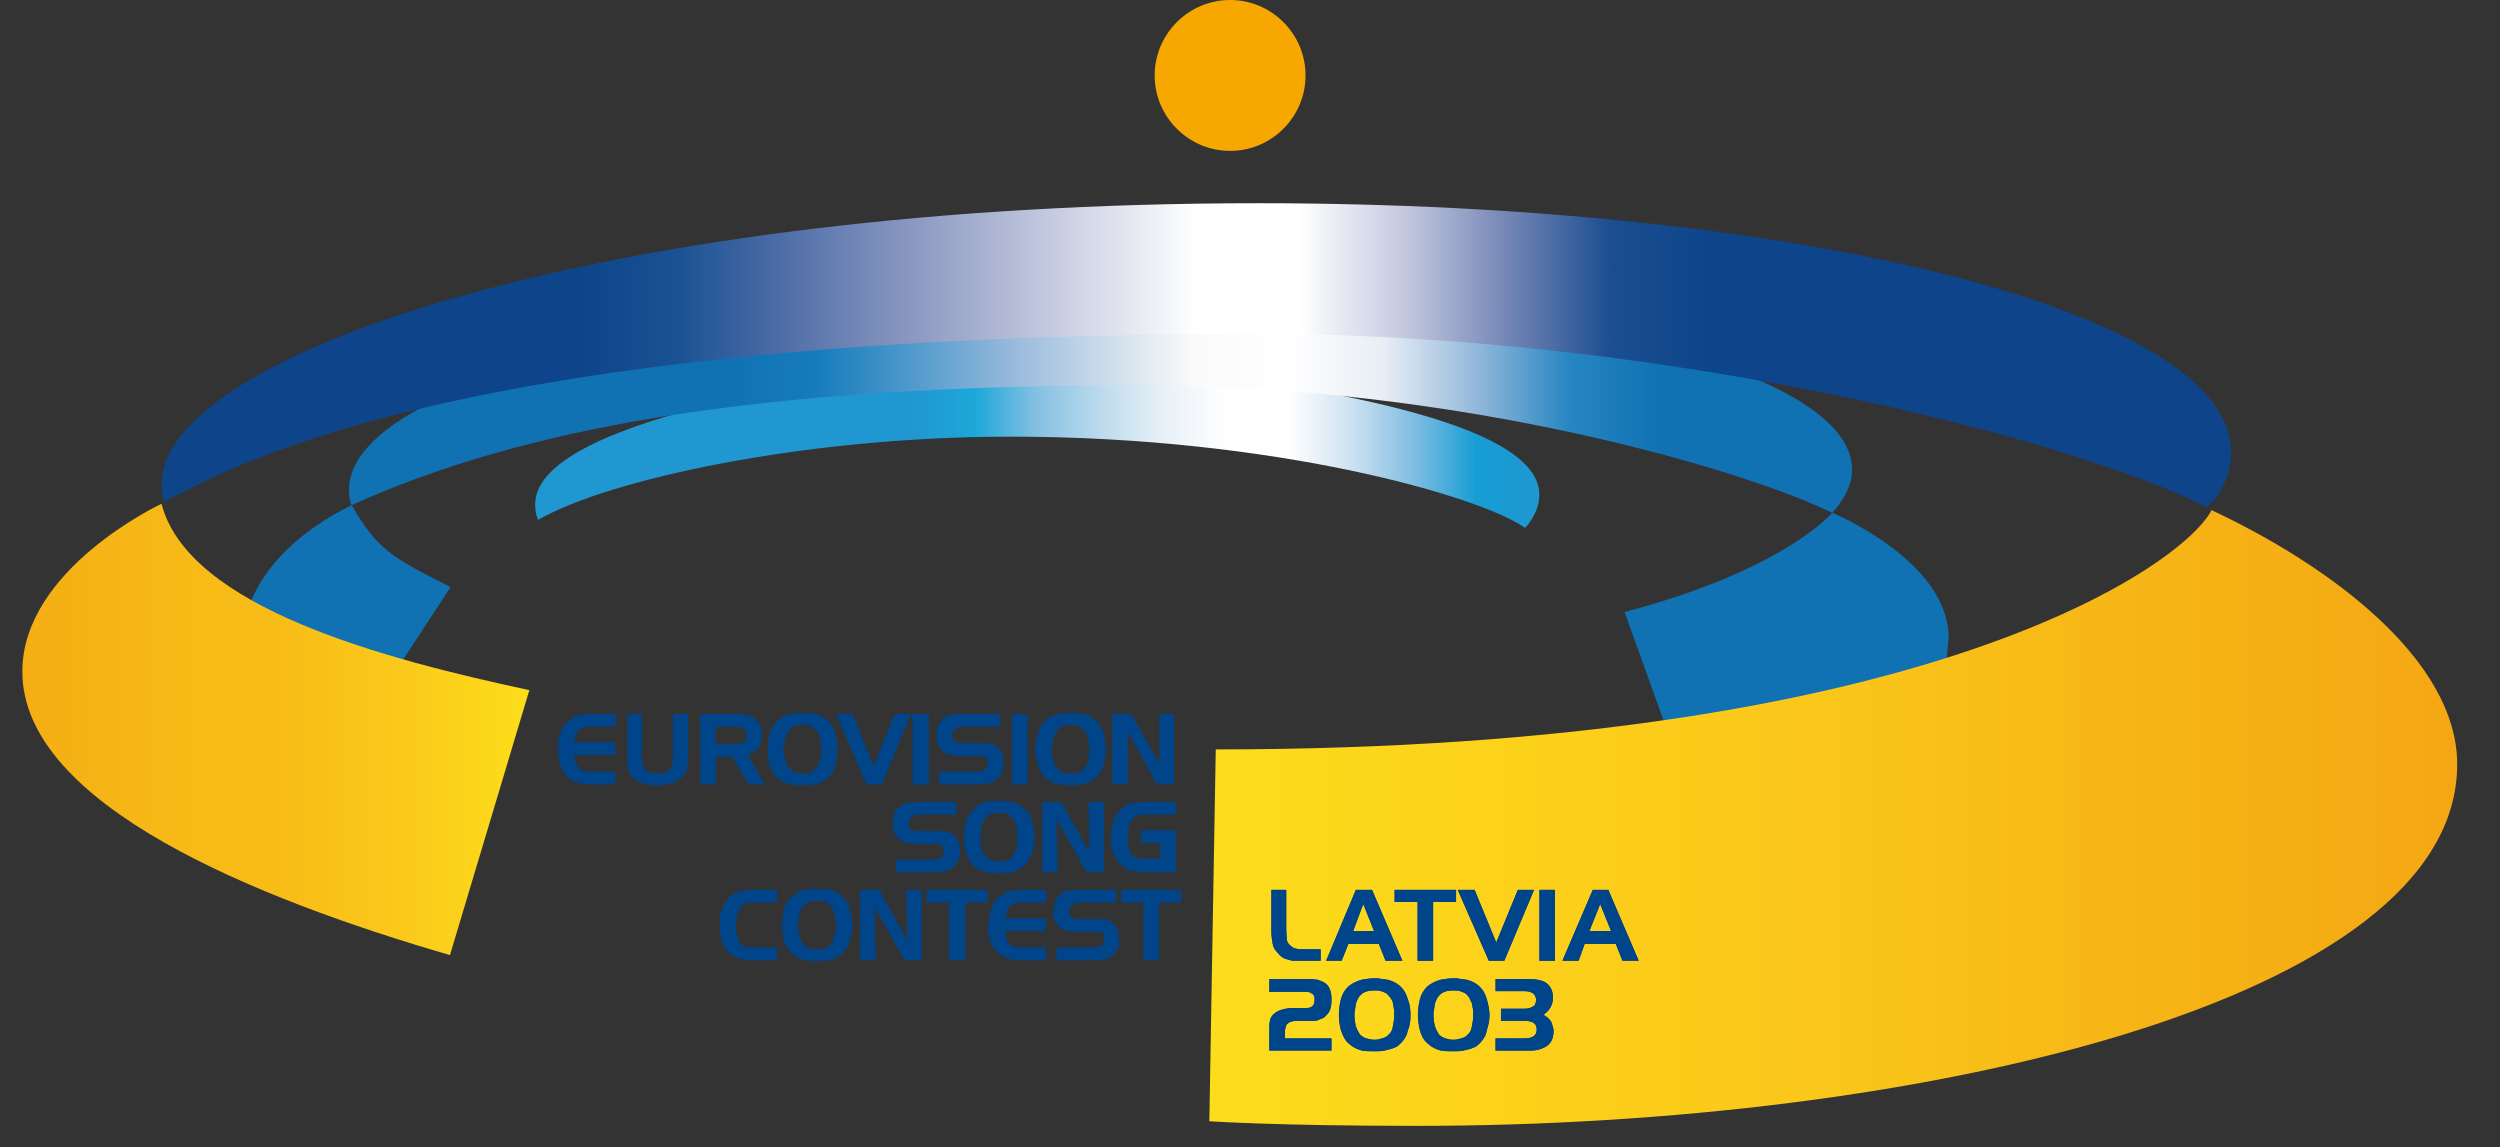 <?xml version="1.0" encoding="UTF-8" standalone="no"?>
<!-- Generator: Adobe Illustrator 12.0.1, SVG Export Plug-In  -->
<svg
   xmlns:dc="http://purl.org/dc/elements/1.1/"
   xmlns:cc="http://creativecommons.org/ns#"
   xmlns:rdf="http://www.w3.org/1999/02/22-rdf-syntax-ns#"
   xmlns:svg="http://www.w3.org/2000/svg"
   xmlns="http://www.w3.org/2000/svg"
   xmlns:xlink="http://www.w3.org/1999/xlink"
   xmlns:sodipodi="http://sodipodi.sourceforge.net/DTD/sodipodi-0.dtd"
   xmlns:inkscape="http://www.inkscape.org/namespaces/inkscape"
   version="1.1"
   baseProfile="basic"
   width="292"
   height="134"
   viewBox="-0.468 0 292 134"
   style=""
   xml:space="preserve"
   id="svg2"
   sodipodi:version="0.32"
   inkscape:version="0.46"
   sodipodi:docname="Eurovision Song Contest 2003 logo.svg"
   inkscape:output_extension="org.inkscape.output.svg.inkscape"><rect x="-0.468" y="0" width="292" height="134" fill="#333333" stroke="none"/><sodipodi:namedview
   inkscape:window-height="944"
   inkscape:window-width="1280"
   inkscape:pageshadow="2"
   inkscape:pageopacity="0.0"
   guidetolerance="10.0"
   gridtolerance="10.0"
   objecttolerance="10.0"
   borderopacity="1.0"
   bordercolor="#666666"
   pagecolor="#ffffff"
   id="base"
   showgrid="false"
   showguides="true"
   inkscape:guide-bbox="true"
   inkscape:zoom="1.4142136"
   inkscape:cx="252.84459"
   inkscape:cy="5.828996"
   inkscape:window-x="-8"
   inkscape:window-y="-8"
   inkscape:current-layer="svg2"><inkscape:grid
     type="xygrid"
     id="grid2456" /></sodipodi:namedview>
<defs
   id="defs4"><linearGradient
   id="linearGradient3909"><stop
     style="stop-color:#2097d0;stop-opacity:1"
     offset="0"
     id="stop3911" /><stop
     id="stop3913"
     offset="0.063"
     style="stop-color:#2097d0;stop-opacity:1" /><stop
     style="stop-color:#2097d0;stop-opacity:1"
     offset="0.125"
     id="stop3915" /><stop
     id="stop3917"
     offset="0.188"
     style="stop-color:#2097d0;stop-opacity:1" /><stop
     style="stop-color:#2097d0;stop-opacity:1"
     offset="0.25"
     id="stop3919" /><stop
     id="stop3921"
     offset="0.312"
     style="stop-color:#2097d0;stop-opacity:1" /><stop
     style="stop-color:#2097d0;stop-opacity:1"
     offset="0.375"
     id="stop3923" /><stop
     id="stop3925"
     offset="0.438"
     style="stop-color:#1da8d9;stop-opacity:1" /><stop
     style="stop-color:#86c0e2;stop-opacity:1"
     offset="0.5"
     id="stop3927" /><stop
     id="stop3929"
     offset="0.562"
     style="stop-color:#bbdaed;stop-opacity:1" /><stop
     style="stop-color:#e8f0f7;stop-opacity:1"
     offset="0.625"
     id="stop3931" /><stop
     id="stop3933"
     offset="0.688"
     style="stop-color:#ffffff;stop-opacity:1" /><stop
     style="stop-color:#ffffff;stop-opacity:1"
     offset="0.75"
     id="stop3935" /><stop
     id="stop3937"
     offset="0.812"
     style="stop-color:#cee2f1;stop-opacity:1" /><stop
     style="stop-color:#80bde2;stop-opacity:1"
     offset="0.875"
     id="stop3939" /><stop
     id="stop3941"
     offset="0.938"
     style="stop-color:#169dd4;stop-opacity:1" /><stop
     style="stop-color:#2097d0;stop-opacity:1"
     offset="1"
     id="stop3943" /></linearGradient><linearGradient
   id="linearGradient3871"><stop
     id="stop3873"
     offset="0"
     style="stop-color:#1071b3;stop-opacity:1" /><stop
     style="stop-color:#1071b3;stop-opacity:1"
     offset="0.063"
     id="stop3875" /><stop
     id="stop3877"
     offset="0.125"
     style="stop-color:#1071b3;stop-opacity:1" /><stop
     style="stop-color:#1071b3;stop-opacity:1"
     offset="0.188"
     id="stop3879" /><stop
     id="stop3881"
     offset="0.25"
     style="stop-color:#1071b3;stop-opacity:1" /><stop
     style="stop-color:#167cbc;stop-opacity:1"
     offset="0.312"
     id="stop3883" /><stop
     id="stop3885"
     offset="0.375"
     style="stop-color:#509acc;stop-opacity:1" /><stop
     style="stop-color:#94b8db;stop-opacity:1"
     offset="0.438"
     id="stop3887" /><stop
     id="stop3889"
     offset="0.5"
     style="stop-color:#cadaea;stop-opacity:1" /><stop
     style="stop-color:#fafafa;stop-opacity:1"
     offset="0.562"
     id="stop3891" /><stop
     id="stop3893"
     offset="0.625"
     style="stop-color:#ffffff;stop-opacity:1" /><stop
     style="stop-color:#e8eef5;stop-opacity:1"
     offset="0.688"
     id="stop3895" /><stop
     id="stop3897"
     offset="0.75"
     style="stop-color:#93b8db;stop-opacity:1" /><stop
     style="stop-color:#2686c2;stop-opacity:1"
     offset="0.812"
     id="stop3899" /><stop
     id="stop3901"
     offset="0.875"
     style="stop-color:#1071b3;stop-opacity:1" /><stop
     style="stop-color:#1071b3;stop-opacity:1"
     offset="0.938"
     id="stop3903" /><stop
     id="stop3905"
     offset="1"
     style="stop-color:#1071b3;stop-opacity:1" /></linearGradient><linearGradient
   id="linearGradient3831"><stop
     id="stop3833"
     offset="0"
     style="stop-color:#2097d0;stop-opacity:1" /><stop
     id="stop3861"
     offset="1"
     style="stop-color:#2097d0;stop-opacity:1;" /></linearGradient><linearGradient
   id="linearGradient3779"><stop
     id="stop3781"
     offset="0"
     style="stop-color:#0d448a;stop-opacity:1" /><stop
     style="stop-color:#0d448a;stop-opacity:1"
     offset="0.05"
     id="stop3783" /><stop
     id="stop3785"
     offset="0.1"
     style="stop-color:#0d448a;stop-opacity:1" /><stop
     style="stop-color:#0d448a;stop-opacity:1"
     offset="0.15"
     id="stop3787" /><stop
     id="stop3789"
     offset="0.2"
     style="stop-color:#0d448a;stop-opacity:1" /><stop
     style="stop-color:#0d448a;stop-opacity:1"
     offset="0.25"
     id="stop3791" /><stop
     id="stop3793"
     offset="0.3"
     style="stop-color:#1b4e90;stop-opacity:1" /><stop
     style="stop-color:#7586b6;stop-opacity:1"
     offset="0.35"
     id="stop3795" /><stop
     id="stop3797"
     offset="0.4"
     style="stop-color:#c4c9df;stop-opacity:1" /><stop
     style="stop-color:#ffffff;stop-opacity:1"
     offset="0.45"
     id="stop3799" /><stop
     id="stop3801"
     offset="0.5"
     style="stop-color:#ffffff;stop-opacity:1" /><stop
     style="stop-color:#d6dae9;stop-opacity:1"
     offset="0.55"
     id="stop3803" /><stop
     id="stop3805"
     offset="0.6"
     style="stop-color:#abb3d1;stop-opacity:1" /><stop
     style="stop-color:#7f90bc;stop-opacity:1"
     offset="0.65"
     id="stop3807" /><stop
     id="stop3809"
     offset="0.7"
     style="stop-color:#4e6da7;stop-opacity:1" /><stop
     style="stop-color:#1b5293;stop-opacity:1"
     offset="0.75"
     id="stop3811" /><stop
     id="stop3813"
     offset="0.8"
     style="stop-color:#0d448a;stop-opacity:1" /><stop
     style="stop-color:#0d448a;stop-opacity:1"
     offset="0.85"
     id="stop3815" /><stop
     id="stop3817"
     offset="0.9"
     style="stop-color:#0d448a;stop-opacity:1" /><stop
     style="stop-color:#0d448a;stop-opacity:1"
     offset="0.95"
     id="stop3819" /><stop
     id="stop3821"
     offset="1"
     style="stop-color:#0d448a;stop-opacity:1" /></linearGradient><linearGradient
   id="linearGradient3701"><stop
     id="stop3709"
     offset="0"
     style="stop-color:#1071b3;stop-opacity:1" /><stop
     style="stop-color:#3390c8;stop-opacity:1"
     offset="0.111"
     id="stop3711" /><stop
     id="stop3713"
     offset="0.222"
     style="stop-color:#dae3f0;stop-opacity:1" /><stop
     style="stop-color:#ffffff;stop-opacity:1"
     offset="0.333"
     id="stop3715" /><stop
     id="stop3717"
     offset="0.444"
     style="stop-color:#cadaea;stop-opacity:1" /><stop
     style="stop-color:#6aa3d0;stop-opacity:1"
     offset="0.556"
     id="stop3719" /><stop
     id="stop3721"
     offset="0.667"
     style="stop-color:#1377b7;stop-opacity:1" /><stop
     style="stop-color:#1071b3;stop-opacity:1"
     offset="0.778"
     id="stop3723" /><stop
     id="stop3725"
     offset="0.889"
     style="stop-color:#1071b3;stop-opacity:1" /><stop
     style="stop-color:#1071b3;stop-opacity:1"
     offset="1"
     id="stop3705" /></linearGradient><linearGradient
   id="linearGradient3675"><stop
     style="stop-color:#2097d0;stop-opacity:1"
     offset="0"
     id="stop3685" /><stop
     id="stop3687"
     offset="0.063"
     style="stop-color:#2097d0;stop-opacity:1" /><stop
     style="stop-color:#199cd3;stop-opacity:1"
     offset="0.125"
     id="stop3689" /><stop
     id="stop3691"
     offset="0.188"
     style="stop-color:#89c0e2;stop-opacity:1" /><stop
     style="stop-color:#d7e7f4;stop-opacity:1"
     offset="0.25"
     id="stop3693" /><stop
     id="stop3695"
     offset="0.312"
     style="stop-color:#ffffff;stop-opacity:1" /><stop
     style="stop-color:#d7e8f4;stop-opacity:1"
     offset="0.375"
     id="stop3697" /><stop
     id="stop3699"
     offset="0.438"
     style="stop-color:#53afdd;stop-opacity:1" /><stop
     style="stop-color:#39a3d6;stop-opacity:1;"
     offset="0.5"
     id="stop3759" /><stop
     id="stop3761"
     offset="0.562"
     style="stop-color:#2c9dd3;stop-opacity:1;" /><stop
     style="stop-color:#269ad1;stop-opacity:1;"
     offset="0.625"
     id="stop3763" /><stop
     id="stop3765"
     offset="0.688"
     style="stop-color:#2398d0;stop-opacity:1;" /><stop
     style="stop-color:#2197d0;stop-opacity:1;"
     offset="0.75"
     id="stop3767" /><stop
     id="stop3769"
     offset="0.812"
     style="stop-color:#2097d0;stop-opacity:1;" /><stop
     style="stop-color:#2097d0;stop-opacity:1;"
     offset="0.875"
     id="stop3771" /><stop
     id="stop3773"
     offset="0.938"
     style="stop-color:#2097d0;stop-opacity:1;" /><stop
     style="stop-color:#2097d0;stop-opacity:1;"
     offset="1"
     id="stop3775" /></linearGradient><linearGradient
   id="linearGradient3635"><stop
     style="stop-color:#a66d7b;stop-opacity:0.624;"
     offset="0"
     id="stop3667" /><stop
     style="stop-color:#d35f5f;stop-opacity:0.247;"
     offset="1"
     id="stop3645" /></linearGradient><linearGradient
   id="linearGradient3621"><stop
     style="stop-color:#fcdd1c;stop-opacity:1"
     offset="0"
     id="stop3623" /><stop
     id="stop3629"
     offset="0.25"
     style="stop-color:#fcd11a;stop-opacity:1" /><stop
     style="stop-color:#fac61a;stop-opacity:1"
     offset="0.5"
     id="stop3631" /><stop
     id="stop3633"
     offset="0.75"
     style="stop-color:#f6b516;stop-opacity:1" /><stop
     style="stop-color:#f5a713;stop-opacity:1"
     offset="1"
     id="stop3625" /></linearGradient><linearGradient
   id="linearGradient3581"><stop
     style="stop-color:#f5ad13;stop-opacity:1"
     offset="0"
     id="stop3583" /><stop
     id="stop3589"
     offset="0.267"
     style="stop-color:#f6b917;stop-opacity:1" /><stop
     style="stop-color:#f8bc17;stop-opacity:1"
     offset="0.503"
     id="stop3591" /><stop
     id="stop3593"
     offset="0.756"
     style="stop-color:#fbca1b;stop-opacity:1" /><stop
     style="stop-color:#fcde1a;stop-opacity:1"
     offset="1"
     id="stop3585" /></linearGradient><inkscape:perspective
   sodipodi:type="inkscape:persp3d"
   inkscape:vp_x="0 : 67 : 1"
   inkscape:vp_y="0 : 1000 : 0"
   inkscape:vp_z="292 : 67 : 1"
   inkscape:persp3d-origin="146 : 44.666667 : 1"
   id="perspective83" />
<inkscape:perspective
   id="perspective2465"
   inkscape:persp3d-origin="372.04724 : 350.78739 : 1"
   inkscape:vp_z="744.09448 : 526.18109 : 1"
   inkscape:vp_y="0 : 1000 : 0"
   inkscape:vp_x="0 : 526.18109 : 1"
   sodipodi:type="inkscape:persp3d" /><inkscape:perspective
   id="perspective2569"
   inkscape:persp3d-origin="372.04724 : 350.78739 : 1"
   inkscape:vp_z="744.09448 : 526.18109 : 1"
   inkscape:vp_y="0 : 1000 : 0"
   inkscape:vp_x="0 : 526.18109 : 1"
   sodipodi:type="inkscape:persp3d" /><linearGradient
   inkscape:collect="always"
   xlink:href="#linearGradient3581"
   id="linearGradient3587"
   x1="2.046"
   y1="89"
   x2="61.532"
   y2="89"
   gradientUnits="userSpaceOnUse" /><linearGradient
   inkscape:collect="always"
   xlink:href="#linearGradient3621"
   id="linearGradient3627"
   x1="140.532"
   y1="99"
   x2="286.532"
   y2="99"
   gradientUnits="userSpaceOnUse" /><linearGradient
   inkscape:collect="always"
   xlink:href="#linearGradient3675"
   id="linearGradient3681"
   x1="173.226"
   y1="68.083"
   x2="128.338"
   y2="69.417"
   gradientUnits="userSpaceOnUse" /><linearGradient
   inkscape:collect="always"
   xlink:href="#linearGradient3779"
   id="linearGradient3757"
   x1="260.147"
   y1="41.496"
   x2="18.403"
   y2="41.496"
   gradientUnits="userSpaceOnUse" /><linearGradient
   inkscape:collect="always"
   xlink:href="#linearGradient3831"
   id="linearGradient3829"
   gradientUnits="userSpaceOnUse"
   x1="176.032"
   y1="65"
   x2="142.345"
   y2="70.25" /><linearGradient
   inkscape:collect="always"
   xlink:href="#linearGradient3871"
   id="linearGradient3869"
   x1="40.297"
   y1="48.447"
   x2="215.864"
   y2="48.447"
   gradientUnits="userSpaceOnUse" /><linearGradient
   inkscape:collect="always"
   xlink:href="#linearGradient3909"
   id="linearGradient3907"
   x1="62.04"
   y1="52.83"
   x2="179.329"
   y2="52.83"
   gradientUnits="userSpaceOnUse" /></defs>
<path
   style="fill:#1071b3;fill-rule:evenodd;stroke:none;stroke-width:0.1;stroke-linecap:butt;stroke-linejoin:miter;stroke-opacity:1;stroke-miterlimit:4;stroke-dasharray:none;fill-opacity:1"
   d="M 189.28,71.487 C 208.063,66.531 213.532,59.886 213.532,59.886 C 213.532,59.886 227.132,65.501 227.132,74.493 L 226.823,77.697 L 226.532,78 L 214.532,83 L 194.532,85 L 193.942,84.436 L 189.28,71.487 z"
   id="path3351"
   sodipodi:nodetypes="ccccccccc" /><path
   style="fill:url(#linearGradient3627);fill-rule:evenodd;stroke:none;stroke-width:0.1;stroke-linecap:butt;stroke-linejoin:miter;stroke-opacity:1;stroke-miterlimit:4;stroke-dasharray:none;fill-opacity:1"
   d="M 141.532,87.531 L 140.782,130.961 C 140.782,130.961 148.524,131.5 165.048,131.5 C 223.534,131.5 286.532,117.018 286.532,89.281 C 286.532,77 271.532,66 257.844,59.586 C 254.532,66 224.533,87.531 141.532,87.531 z"
   id="path2575"
   sodipodi:nodetypes="cccccc" /><path
   style="fill:#1071b3;fill-rule:evenodd;stroke:none;stroke-width:0.1;stroke-linecap:butt;stroke-linejoin:miter;stroke-opacity:1;stroke-miterlimit:4;stroke-dasharray:none;fill-opacity:1"
   d="M 52.167,68.571 C 45.008,65 43.532,64 40.602,59 C 34.532,62 30.532,66 28.766,70.406 L 38.532,76 L 45.938,78 L 46.532,77.156 L 52.167,68.571 z"
   id="path3349"
   sodipodi:nodetypes="ccccccc" /><path
   style="fill:url(#linearGradient3587);fill-rule:evenodd;stroke:none;stroke-width:0.1;stroke-linecap:butt;stroke-linejoin:miter;stroke-opacity:1;stroke-miterlimit:4;stroke-dasharray:none;fill-opacity:1"
   d="M 52.087,111.555 L 61.36,80.609 C 44.532,77 21.532,71 18.397,58.842 C 18.397,58.842 2.141,66.421 2.141,78.438 C 2.141,94.005 29.532,105 52.087,111.555 z"
   id="path3347"
   sodipodi:nodetypes="ccccc" /><path
   style="fill:url(#linearGradient3907);fill-rule:evenodd;stroke:none;stroke-width:0.1;stroke-linecap:butt;stroke-linejoin:miter;stroke-opacity:1;stroke-miterlimit:4;stroke-dasharray:none;fill-opacity:1"
   d="M 62.391,60.719 C 62.391,60.719 62.04,60.084 62.04,58.898 C 62.04,53.519 72.532,49.631 83.532,47 L 109.532,44 L 144.532,44 L 149.532,45 C 171.095,48.562 179.329,52.996 179.329,57.781 C 179.329,60.009 177.661,61.66 177.661,61.66 C 172.532,58 148.548,51 117.532,51 C 93.532,51 70.532,56 62.391,60.719 z"
   id="path3359"
   sodipodi:nodetypes="cccccccccc" /><path
   style="fill:url(#linearGradient3869);fill-rule:evenodd;stroke:none;stroke-width:0.1;stroke-linecap:butt;stroke-linejoin:miter;stroke-opacity:1;stroke-miterlimit:4;stroke-dasharray:none;fill-opacity:1"
   d="M 40.606,59 C 40.606,59 40.298,58.446 40.298,57.281 C 40.202,51 50.532,46.569 52.532,46 L 75.532,42 L 105.532,39 L 133.532,37 L 169.532,38 L 201.532,43 C 206.888,45 215.864,49 215.864,54.902 C 215.864,57.563 213.532,59.895 213.532,59.895 C 203.532,55 170.532,45 132.532,45 C 87.532,45 60.532,50 40.606,59 z"
   id="path3357"
   sodipodi:nodetypes="cccccccccccc" /><path
   style="fill:url(#linearGradient3757);fill-rule:evenodd;stroke:none;stroke-width:0.1;stroke-linecap:butt;stroke-linejoin:miter;stroke-opacity:1;stroke-miterlimit:4;stroke-dasharray:none;fill-opacity:1"
   d="M 18.712,58.605 C 18.712,58.605 18.403,57.756 18.403,56.572 C 18.403,40.999 71.532,23.736 146.532,23.736 C 209.533,23.736 260.123,36.357 260.123,52.76 C 260.123,57.002 257.272,59.257 257.272,59.257 C 243.532,52 195.532,39 146.532,39 C 54.532,39 27.532,54 18.712,58.605 z"
   id="path3355"
   sodipodi:nodetypes="ccccccc" /><path
   style="fill:#004489;fill-rule:evenodd"
   d="M 68.586,84.855 C 67.962,84.855 67.547,84.955 67.129,85.267 C 67.025,85.475 66.923,85.682 66.816,85.892 C 66.714,86.201 66.612,86.411 66.612,86.722 L 71.384,86.722 L 71.384,88.172 L 66.612,88.172 C 66.612,88.795 66.816,89.314 67.129,89.728 C 67.337,89.937 67.439,90.04 67.754,90.04 C 67.962,90.144 68.272,90.144 68.586,90.144 L 71.384,90.144 L 71.384,91.597 L 68.48,91.597 C 68.169,91.597 67.857,91.597 67.546,91.493 C 67.438,91.493 67.337,91.493 67.129,91.389 C 67.025,91.389 66.816,91.389 66.714,91.287 C 66.403,91.183 66.195,91.08 65.99,90.871 C 65.157,90.144 64.743,89.107 64.743,87.654 L 64.743,87.447 L 64.743,87.135 C 64.743,86.823 64.743,86.513 64.847,86.2 C 64.847,85.991 64.952,85.787 65.052,85.474 C 65.157,85.061 65.469,84.645 65.782,84.332 C 66.093,84.02 66.509,83.816 66.922,83.607 C 67.336,83.503 67.961,83.4 68.585,83.4 L 71.383,83.4 L 71.383,84.853 L 68.586,84.853 L 68.586,84.855 z"
   id="path18" /><path
   style="fill:#004489;fill-rule:evenodd"
   d="M 74.495,83.402 L 74.495,88.279 C 74.495,88.796 74.495,89.209 74.598,89.418 C 74.705,89.729 74.91,89.938 75.225,90.145 C 75.536,90.25 75.844,90.354 76.362,90.354 C 77.091,90.354 77.508,90.145 77.819,89.833 C 78.024,89.521 78.128,89.004 78.128,88.279 L 78.128,83.402 L 79.893,83.402 L 79.893,88.381 C 79.893,88.59 79.893,88.901 79.893,89.108 C 79.893,89.21 79.789,89.419 79.789,89.627 C 79.789,89.939 79.58,90.251 79.371,90.564 C 78.855,91.289 77.819,91.705 76.362,91.705 C 74.809,91.705 73.877,91.289 73.25,90.564 C 73.044,90.251 72.941,89.939 72.835,89.627 C 72.835,89.315 72.835,88.797 72.835,88.382 L 72.835,83.403 L 74.495,83.403 L 74.495,83.402 z"
   id="path20" /><path
   style="fill:#004489;fill-rule:evenodd"
   d="M 84.872,83.402 L 85.599,83.402 C 85.909,83.402 86.219,83.402 86.428,83.506 C 86.74,83.506 86.948,83.506 87.155,83.61 C 87.465,83.714 87.567,83.819 87.775,84.023 C 88.294,84.439 88.504,85.063 88.504,85.893 C 88.504,86.412 88.295,86.93 88.088,87.344 C 87.775,87.76 87.361,87.966 86.843,88.173 L 88.815,91.598 L 86.948,91.598 L 85.08,88.381 L 84.872,88.381 L 84.872,86.93 L 85.183,86.93 L 85.6,86.93 C 85.701,86.93 85.806,86.93 85.806,86.93 C 85.91,86.93 85.91,86.93 86.014,86.825 C 86.22,86.825 86.323,86.723 86.533,86.619 C 86.634,86.412 86.741,86.202 86.741,85.893 C 86.741,85.581 86.634,85.373 86.533,85.268 C 86.429,85.063 86.22,84.955 86.014,84.955 C 85.806,84.855 85.497,84.855 85.183,84.855 L 84.872,84.855 L 84.872,83.402 L 84.872,83.402 z M 81.344,83.402 L 84.872,83.402 L 84.872,84.855 L 83.109,84.855 L 83.109,86.929 L 84.872,86.929 L 84.872,88.38 L 83.109,88.38 L 83.109,91.597 L 81.344,91.597 L 81.344,83.402 L 81.344,83.402 z"
   id="path22" /><path
   style="fill:#004489;fill-rule:evenodd"
   d="M 93.277,90.354 C 93.586,90.354 93.899,90.354 94.104,90.25 C 94.729,90.04 95.143,89.521 95.351,88.693 C 95.455,88.38 95.455,87.965 95.455,87.55 C 95.455,87.03 95.455,86.617 95.351,86.306 C 95.143,85.475 94.729,85.062 94.104,84.751 C 93.795,84.646 93.585,84.646 93.277,84.646 L 93.277,83.297 C 93.482,83.297 93.795,83.297 94,83.297 C 94.313,83.297 94.52,83.401 94.829,83.401 C 95.35,83.608 95.87,83.817 96.284,84.231 C 96.699,84.645 96.907,85.061 97.112,85.681 C 97.322,86.2 97.322,86.823 97.322,87.549 C 97.322,88.171 97.322,88.794 97.112,89.313 C 96.802,90.561 95.97,91.286 94.729,91.596 C 94.314,91.701 93.795,91.701 93.277,91.701 L 93.277,90.354 L 93.277,90.354 z M 91.198,86.307 C 91.097,86.723 90.992,87.136 90.992,87.448 C 90.992,87.655 91.097,87.866 91.097,87.967 C 91.097,88.174 91.097,88.28 91.097,88.382 C 91.097,88.487 91.198,88.591 91.198,88.695 C 91.406,89.523 91.822,89.939 92.446,90.252 C 92.653,90.356 92.967,90.356 93.278,90.356 L 93.278,91.706 C 92.757,91.706 92.238,91.706 91.822,91.601 C 90.58,91.29 89.853,90.566 89.437,89.318 C 89.228,88.697 89.228,88.075 89.228,87.451 C 89.228,86.828 89.228,86.31 89.437,85.686 C 89.645,85.066 89.954,84.546 90.268,84.236 C 90.682,83.822 91.198,83.613 91.822,83.406 C 92.34,83.302 92.757,83.302 93.278,83.302 L 93.278,84.651 C 92.967,84.651 92.653,84.651 92.446,84.756 C 91.822,84.955 91.406,85.476 91.198,86.307 L 91.198,86.307 z"
   id="path24" /><polygon
   style="fill:#004489;fill-rule:evenodd"
   points="100.745,91.598 97.218,83.402 99.087,83.402 101.577,89.521 104.067,83.402 105.932,83.402 102.51,91.598 100.745,91.598 "
   id="polygon26" /><polygon
   style="fill:#004489;fill-rule:evenodd"
   points="108.008,91.598 106.139,91.598 106.139,83.402 108.008,83.402 108.008,91.598 "
   id="polygon28" /><path
   style="fill:#004489;fill-rule:evenodd"
   d="M 116.309,84.855 L 112.055,84.855 C 111.223,84.855 110.703,85.267 110.703,85.892 C 110.703,86.201 110.808,86.411 111.014,86.618 C 111.223,86.722 111.537,86.824 111.848,86.824 L 114.127,86.824 C 114.541,86.824 114.959,86.824 115.27,86.929 C 115.581,86.929 115.891,87.135 116.098,87.343 C 116.516,87.759 116.725,88.279 116.725,89.107 C 116.725,89.418 116.725,89.728 116.616,89.937 C 116.616,90.144 116.516,90.353 116.409,90.562 C 116.098,90.975 115.79,91.183 115.374,91.388 C 114.96,91.492 114.44,91.597 113.817,91.597 L 109.253,91.597 L 109.253,90.144 L 113.608,90.144 C 114.024,90.144 114.337,90.04 114.542,89.937 C 114.751,89.833 114.96,89.625 114.96,89.208 L 114.96,89.003 C 114.96,88.899 114.856,88.795 114.856,88.692 C 114.751,88.588 114.651,88.485 114.542,88.379 C 114.44,88.379 114.337,88.277 114.231,88.277 C 114.024,88.277 113.92,88.277 113.717,88.277 L 111.637,88.277 C 111.119,88.277 110.6,88.171 110.186,88.069 C 109.772,87.863 109.461,87.652 109.252,87.238 C 109.043,86.927 108.941,86.511 108.941,85.89 C 108.941,85.265 109.043,84.749 109.353,84.436 C 109.562,84.02 109.874,83.816 110.289,83.607 C 110.703,83.503 111.223,83.4 111.848,83.4 L 116.309,83.4 L 116.309,84.855 L 116.309,84.855 z"
   id="path30" /><polygon
   style="fill:#004489;fill-rule:evenodd"
   points="119.524,91.598 117.758,91.598 117.758,83.402 119.524,83.402 119.524,91.598 "
   id="polygon32" /><path
   style="fill:#004489;fill-rule:evenodd"
   d="M 124.502,90.354 C 124.92,90.354 125.127,90.354 125.438,90.25 C 126.059,90.04 126.473,89.521 126.682,88.693 C 126.682,88.38 126.782,87.965 126.782,87.55 C 126.782,87.03 126.682,86.617 126.682,86.306 C 126.473,85.475 126.059,85.062 125.438,84.751 C 125.127,84.646 124.811,84.646 124.502,84.646 L 124.502,83.297 C 124.502,83.297 124.502,83.297 124.607,83.297 C 124.81,83.297 125.019,83.297 125.334,83.297 C 125.539,83.297 125.852,83.401 126.059,83.401 C 126.682,83.608 127.2,83.817 127.616,84.231 C 127.927,84.645 128.237,85.061 128.446,85.681 C 128.55,86.2 128.653,86.823 128.653,87.549 C 128.653,88.171 128.549,88.794 128.446,89.313 C 128.032,90.561 127.305,91.286 126.059,91.596 C 125.647,91.701 125.127,91.701 124.608,91.701 C 124.608,91.701 124.608,91.701 124.503,91.701 L 124.503,90.354 L 124.502,90.354 z M 122.534,86.307 C 122.43,86.723 122.327,87.136 122.327,87.448 C 122.327,87.655 122.327,87.866 122.327,87.967 C 122.431,88.174 122.431,88.28 122.431,88.382 C 122.431,88.487 122.431,88.591 122.535,88.695 C 122.637,89.523 123.053,89.939 123.777,90.252 C 123.986,90.356 124.191,90.356 124.504,90.356 L 124.504,91.706 C 123.986,91.706 123.572,91.706 123.156,91.601 C 121.91,91.29 121.082,90.566 120.769,89.318 C 120.562,88.697 120.458,88.075 120.458,87.451 C 120.458,86.828 120.562,86.31 120.769,85.686 C 120.976,85.066 121.181,84.546 121.597,84.236 C 122.013,83.822 122.535,83.613 123.156,83.406 C 123.572,83.302 124.088,83.302 124.504,83.302 L 124.504,84.651 C 124.299,84.651 123.986,84.651 123.777,84.756 C 123.155,84.955 122.741,85.476 122.534,86.307 L 122.534,86.307 z"
   id="path34" /><polygon
   style="fill:#004489;fill-rule:evenodd"
   points="129.483,83.402 131.659,83.402 134.981,89.314 134.981,83.402 136.643,83.402 136.643,91.598 134.668,91.598 131.247,85.373 131.247,91.598 129.483,91.598 129.483,83.402 "
   id="polygon36" /><path
   style="fill:#004489;fill-rule:evenodd"
   d="M 111.223,95.124 L 106.969,95.124 C 106.139,95.124 105.617,95.539 105.617,96.161 C 105.617,96.474 105.722,96.785 105.931,96.89 C 106.138,96.994 106.449,97.094 106.763,97.094 L 109.042,97.094 C 109.46,97.094 109.874,97.094 110.185,97.198 C 110.499,97.302 110.703,97.408 111.013,97.613 C 111.429,98.028 111.636,98.65 111.636,99.376 C 111.636,99.689 111.636,100 111.536,100.207 C 111.429,100.416 111.429,100.623 111.222,100.828 C 111.013,101.244 110.702,101.453 110.288,101.66 C 109.874,101.765 109.352,101.867 108.729,101.867 L 104.166,101.867 L 104.166,100.416 L 108.525,100.416 C 108.838,100.416 109.25,100.312 109.459,100.207 C 109.664,100.102 109.77,99.896 109.77,99.484 L 109.77,99.275 C 109.77,99.17 109.77,99.064 109.665,98.961 C 109.665,98.861 109.561,98.755 109.46,98.65 C 109.353,98.65 109.251,98.546 109.042,98.546 C 108.94,98.546 108.729,98.546 108.628,98.546 L 106.554,98.546 C 106.034,98.546 105.517,98.442 105.101,98.342 C 104.689,98.133 104.372,97.924 104.167,97.613 C 103.958,97.198 103.856,96.785 103.856,96.161 C 103.856,95.539 103.958,95.019 104.167,94.709 C 104.478,94.295 104.788,94.088 105.206,93.881 C 105.616,93.777 106.138,93.672 106.763,93.672 L 111.222,93.672 L 111.222,95.124 L 111.223,95.124 z"
   id="path38" /><path
   style="fill:#004489;fill-rule:evenodd"
   d="M 116.202,100.623 C 116.516,100.623 116.825,100.623 117.036,100.519 C 117.759,100.312 118.073,99.793 118.278,98.961 C 118.382,98.65 118.382,98.234 118.382,97.82 C 118.382,97.302 118.382,96.889 118.278,96.579 C 118.073,95.746 117.758,95.33 117.036,95.019 C 116.825,94.915 116.516,94.915 116.202,94.915 L 116.202,93.57 C 116.409,93.57 116.725,93.57 116.931,93.57 C 117.24,93.57 117.451,93.672 117.759,93.672 C 118.382,93.881 118.798,94.088 119.21,94.501 C 119.628,94.916 119.939,95.33 120.044,95.955 C 120.251,96.475 120.353,97.094 120.353,97.82 C 120.353,98.441 120.251,99.064 120.044,99.586 C 119.733,100.828 118.901,101.559 117.657,101.867 C 117.239,101.972 116.725,101.972 116.202,101.972 L 116.202,100.623 L 116.202,100.623 z M 114.127,96.579 C 114.023,96.994 114.023,97.408 114.023,97.719 C 114.023,97.924 114.023,98.133 114.023,98.235 C 114.023,98.442 114.023,98.547 114.023,98.651 C 114.127,98.755 114.127,98.862 114.127,98.962 C 114.336,99.794 114.75,100.313 115.373,100.52 C 115.58,100.624 115.891,100.624 116.201,100.624 L 116.201,101.974 C 115.683,101.974 115.164,101.974 114.75,101.869 C 113.504,101.56 112.779,100.83 112.365,99.588 C 112.261,98.963 112.154,98.344 112.154,97.721 C 112.154,97.096 112.261,96.581 112.365,95.957 C 112.572,95.332 112.885,94.918 113.297,94.503 C 113.608,94.09 114.127,93.883 114.75,93.674 C 115.27,93.572 115.789,93.572 116.201,93.572 L 116.201,94.918 C 115.89,94.918 115.683,94.918 115.373,95.022 C 114.75,95.229 114.336,95.746 114.127,96.579 L 114.127,96.579 z"
   id="path40" /><polygon
   style="fill:#004489;fill-rule:evenodd"
   points="121.29,93.672 123.467,93.672 126.782,99.586 126.682,93.672 128.446,93.672 128.446,101.867 126.473,101.867 122.946,95.643 123.051,101.867 121.29,101.867 121.29,93.672 "
   id="polygon42" /><path
   style="fill:#004489;fill-rule:evenodd"
   d="M 132.803,98.441 L 132.803,96.994 L 136.85,96.994 L 136.85,101.867 L 133.221,101.867 C 132.592,101.867 132.075,101.765 131.658,101.66 C 131.349,101.66 130.935,101.453 130.625,101.14 C 129.793,100.415 129.275,99.375 129.275,97.923 L 129.275,97.718 L 129.377,97.407 C 129.377,97.093 129.377,96.888 129.482,96.578 C 129.482,96.265 129.584,96.056 129.689,95.745 C 129.793,95.329 130.103,94.915 130.418,94.604 C 130.727,94.293 131.041,94.086 131.557,93.879 C 131.975,93.775 132.493,93.67 133.221,93.67 L 136.85,93.67 L 136.85,95.122 L 133.221,95.122 C 131.867,95.122 131.246,95.953 131.246,97.717 L 131.246,97.819 C 131.246,98.027 131.246,98.233 131.246,98.34 C 131.246,98.544 131.246,98.649 131.35,98.86 C 131.35,99.169 131.455,99.375 131.557,99.687 C 131.768,99.895 131.975,99.999 132.18,100.206 C 132.282,100.206 132.493,100.31 132.592,100.31 C 132.701,100.31 132.803,100.31 132.908,100.31 C 133.01,100.31 133.01,100.31 133.221,100.31 L 135.086,100.31 L 135.086,98.44 L 132.803,98.44 L 132.803,98.441 z"
   id="path44" /><path
   style="fill:#004489;fill-rule:evenodd"
   d="M 87.465,105.395 C 86.948,105.395 86.532,105.499 86.322,105.707 C 86.013,105.915 85.805,106.225 85.699,106.642 C 85.699,106.747 85.598,106.849 85.598,106.953 C 85.598,107.058 85.598,107.161 85.495,107.266 C 85.495,107.37 85.495,107.572 85.495,107.681 C 85.495,107.781 85.495,107.885 85.495,108.093 L 85.495,108.197 L 85.495,108.301 C 85.495,109.235 85.699,109.86 86.012,110.276 C 86.218,110.481 86.427,110.584 86.632,110.584 C 86.842,110.689 87.154,110.689 87.464,110.689 L 90.267,110.689 L 90.267,112.143 L 87.464,112.143 C 87.05,112.143 86.739,112.143 86.427,112.036 C 86.321,112.036 86.218,112.036 86.012,112.036 C 85.908,111.932 85.804,111.932 85.598,111.827 C 85.389,111.726 85.079,111.622 84.871,111.413 C 84.039,110.689 83.623,109.652 83.623,108.198 L 83.623,107.991 L 83.623,107.682 C 83.623,107.371 83.623,107.161 83.73,106.85 C 83.73,106.538 83.832,106.329 83.937,106.02 C 84.143,105.606 84.352,105.188 84.665,104.879 C 84.975,104.566 85.389,104.359 85.804,104.15 C 86.321,104.046 86.842,103.942 87.464,103.942 L 90.267,103.942 L 90.267,105.396 L 87.465,105.396 L 87.465,105.395 z"
   id="path46" /><path
   style="fill:#004489;fill-rule:evenodd"
   d="M 94.936,110.893 C 95.246,110.893 95.56,110.893 95.871,110.789 C 96.496,110.582 96.908,110.065 97.011,109.233 C 97.113,108.921 97.219,108.508 97.219,108.092 C 97.219,107.571 97.114,107.159 97.011,106.848 C 96.907,106.018 96.495,105.604 95.871,105.291 C 95.56,105.291 95.246,105.186 94.936,105.186 L 94.936,103.838 C 95.246,103.838 95.456,103.838 95.661,103.838 C 95.971,103.838 96.18,103.941 96.495,103.941 C 97.113,104.149 97.632,104.358 97.945,104.774 C 98.361,105.186 98.669,105.604 98.775,106.224 C 98.984,106.848 99.088,107.37 99.088,108.092 C 99.088,108.714 98.984,109.336 98.775,109.858 C 98.464,111.102 97.633,111.825 96.39,112.141 C 95.972,112.243 95.456,112.243 94.937,112.243 L 94.937,110.893 L 94.936,110.893 z M 92.86,106.848 C 92.756,107.265 92.756,107.68 92.756,107.989 C 92.756,108.196 92.756,108.404 92.756,108.509 C 92.756,108.715 92.756,108.818 92.86,108.922 C 92.86,109.026 92.86,109.129 92.86,109.234 C 93.067,110.066 93.482,110.583 94.104,110.79 C 94.313,110.894 94.623,110.894 94.935,110.894 L 94.935,112.244 C 94.413,112.244 93.899,112.244 93.481,112.142 C 92.338,111.826 91.51,111.103 91.096,109.859 C 90.991,109.234 90.888,108.613 90.888,107.99 C 90.888,107.371 90.991,106.849 91.096,106.225 C 91.304,105.605 91.615,105.187 92.029,104.775 C 92.339,104.359 92.86,104.15 93.481,103.942 C 94,103.839 94.52,103.839 94.935,103.839 L 94.935,105.187 C 94.623,105.187 94.413,105.292 94.104,105.292 C 93.482,105.499 93.067,106.018 92.86,106.848 L 92.86,106.848 z"
   id="path48" /><polygon
   style="fill:#004489;fill-rule:evenodd"
   points="100.018,103.94 102.196,103.94 105.518,109.857 105.413,103.94 107.178,103.94 107.178,112.141 105.208,112.141 101.68,105.914 101.782,112.141 100.018,112.141 100.018,103.94 "
   id="polygon50" /><polygon
   style="fill:#004489;fill-rule:evenodd"
   points="110.391,105.395 107.799,105.395 107.799,103.94 114.856,103.94 114.856,105.395 112.262,105.395 112.262,112.141 110.391,112.141 110.391,105.395 "
   id="polygon52" /><path
   style="fill:#004489;fill-rule:evenodd"
   d="M 118.901,105.395 C 118.278,105.395 117.758,105.499 117.45,105.915 C 117.346,106.019 117.239,106.225 117.139,106.435 C 117.035,106.748 116.93,106.953 116.93,107.266 L 121.701,107.266 L 121.701,108.715 L 116.93,108.715 C 116.93,109.337 117.139,109.859 117.45,110.275 C 117.554,110.48 117.759,110.583 117.968,110.583 C 118.279,110.688 118.589,110.688 118.902,110.688 L 121.703,110.688 L 121.703,112.142 L 118.799,112.142 C 118.488,112.142 118.176,112.142 117.865,112.035 C 117.76,112.035 117.554,112.035 117.451,112.035 C 117.347,111.931 117.14,111.931 117.037,111.826 C 116.726,111.725 116.517,111.621 116.31,111.412 C 115.374,110.688 114.96,109.651 114.96,108.197 L 115.064,107.99 L 115.064,107.681 C 115.064,107.37 115.064,107.16 115.166,106.849 C 115.166,106.537 115.271,106.328 115.375,106.019 C 115.479,105.605 115.791,105.187 116.1,104.878 C 116.411,104.565 116.827,104.358 117.241,104.149 C 117.659,104.045 118.28,103.941 118.903,103.941 L 121.704,103.941 L 121.704,105.395 L 118.901,105.395 L 118.901,105.395 z"
   id="path54" /><path
   style="fill:#004489;fill-rule:evenodd"
   d="M 129.899,105.395 L 125.749,105.395 C 124.811,105.395 124.397,105.813 124.397,106.434 C 124.397,106.747 124.502,107.057 124.71,107.16 C 124.921,107.265 125.128,107.37 125.439,107.37 L 127.72,107.37 C 128.238,107.37 128.654,107.37 128.863,107.472 C 129.172,107.572 129.379,107.681 129.586,107.885 C 130.002,108.3 130.211,108.922 130.211,109.651 C 130.211,109.963 130.211,110.275 130.211,110.48 C 130.106,110.688 130.002,110.894 129.9,111.103 C 129.691,111.518 129.379,111.725 128.962,111.931 C 128.653,112.035 128.136,112.142 127.515,112.142 L 122.947,112.142 L 122.947,110.688 L 127.201,110.688 C 127.617,110.688 127.928,110.583 128.137,110.48 C 128.448,110.376 128.551,110.17 128.551,109.755 L 128.551,109.651 C 128.551,109.443 128.551,109.338 128.447,109.234 C 128.447,109.13 128.343,109.027 128.238,108.922 C 128.136,108.922 127.927,108.922 127.826,108.818 C 127.721,108.818 127.515,108.818 127.306,108.818 L 125.335,108.818 C 124.71,108.818 124.298,108.715 123.88,108.613 C 123.468,108.405 123.155,108.197 122.946,107.885 C 122.635,107.472 122.534,107.058 122.534,106.435 L 122.636,106.435 C 122.636,105.814 122.741,105.292 122.947,104.982 C 123.156,104.565 123.468,104.359 123.881,104.15 C 124.299,104.046 124.813,103.942 125.44,103.942 L 129.901,103.942 L 129.901,105.395 L 129.899,105.395 z"
   id="path56" /><polygon
   style="fill:#004489;fill-rule:evenodd"
   points="133.116,105.395 130.516,105.395 130.516,103.94 137.471,103.94 137.471,105.395 134.875,105.395 134.875,112.141 133.116,112.141 133.116,105.395 "
   id="polygon58" /><path
   style="fill:#004489;fill-rule:evenodd"
   d="M 151.577,112.216 C 151.102,112.216 150.71,112.216 150.47,112.216 C 150.157,112.136 149.843,112.055 149.607,111.979 C 149.291,111.825 149.054,111.663 148.818,111.346 C 148.5,111.03 148.265,110.718 148.185,110.243 C 148.109,109.847 148.029,109.377 148.029,108.828 L 148.029,103.935 L 149.765,103.935 L 149.765,108.431 C 149.765,109.061 149.843,109.531 149.843,109.847 C 149.921,110.163 150.157,110.4 150.396,110.558 C 150.63,110.797 151.103,110.874 151.656,110.874 L 153.787,110.874 L 153.787,112.215 L 151.577,112.215 L 151.577,112.216 z"
   id="path60" /><path
   style="fill:#004489;fill-rule:evenodd"
   d="M 158.76,108.744 L 160.024,108.744 L 158.76,105.591 L 158.76,103.936 L 159.785,103.936 L 163.334,112.216 L 161.363,112.216 L 160.576,110.243 L 158.76,110.243 L 158.76,108.744 L 158.76,108.744 z M 158.76,105.591 L 157.58,108.744 L 158.76,108.744 L 158.76,110.243 L 157.028,110.243 L 156.235,112.216 L 154.424,112.216 L 157.897,103.936 L 158.76,103.936 L 158.76,105.591 L 158.76,105.591 z"
   id="path62" /><polygon
   style="fill:#004489;fill-rule:evenodd"
   points="165.106,105.354 162.422,105.354 162.422,103.936 169.6,103.936 169.6,105.354 166.92,105.354 166.92,112.216 165.106,112.216 165.106,105.354 "
   id="polygon64" /><polygon
   style="fill:#004489;fill-rule:evenodd"
   points="173.422,112.216 169.795,103.936 171.766,103.936 174.293,110.085 176.817,103.936 178.709,103.936 175.239,112.216 173.422,112.216 "
   id="polygon66" /><polygon
   style="fill:#004489;fill-rule:evenodd"
   points="181.155,112.216 179.338,112.216 179.338,103.936 181.155,103.936 181.155,112.216 "
   id="polygon68" /><path
   style="fill:#004489;fill-rule:evenodd"
   d="M 186.436,108.744 L 187.7,108.744 L 186.436,105.591 L 186.436,103.936 L 187.383,103.936 L 190.934,112.216 L 189.039,112.216 L 188.254,110.243 L 186.436,110.243 L 186.436,108.744 L 186.436,108.744 z M 186.436,105.591 L 185.174,108.744 L 186.436,108.744 L 186.436,110.243 L 184.623,110.243 L 183.916,112.216 L 182.021,112.216 L 185.57,103.936 L 186.435,103.936 L 186.435,105.591 L 186.436,105.591 z"
   id="path70" /><path
   style="fill:#004489;fill-rule:evenodd"
   d="M 147.792,120.182 C 147.792,119.708 147.792,119.317 147.948,118.918 C 148.108,118.602 148.344,118.368 148.737,118.129 C 149.21,117.895 149.842,117.733 150.71,117.733 L 151.183,117.733 L 151.656,117.733 L 151.974,117.733 L 152.206,117.733 C 152.444,117.733 152.681,117.661 152.837,117.5 C 152.999,117.343 153.075,117.105 153.075,116.87 L 153.075,116.631 C 153.075,116.318 152.919,116.082 152.68,116.001 C 152.524,115.845 152.205,115.845 151.735,115.845 L 147.792,115.845 L 147.792,114.347 L 152.524,114.347 C 152.919,114.347 153.153,114.429 153.389,114.429 C 153.625,114.504 153.866,114.581 154.022,114.659 C 154.335,114.819 154.651,115.057 154.811,115.449 C 154.965,115.765 155.047,116.156 155.047,116.631 L 155.047,116.87 C 155.047,117.579 154.891,118.212 154.418,118.602 C 154.258,118.84 153.939,118.998 153.625,119.077 C 153.389,119.237 152.998,119.237 152.6,119.237 L 151.024,119.237 C 150.395,119.237 150.077,119.393 149.842,119.63 C 149.682,119.87 149.606,120.263 149.606,120.734 L 149.606,121.052 L 149.606,121.284 L 155.047,121.284 L 155.047,122.705 L 147.791,122.705 L 147.791,120.182 L 147.792,120.182 z"
   id="path72" /><path
   style="fill:#004489;fill-rule:evenodd"
   d="M 161.749,120.813 C 161.987,120.655 162.145,120.341 162.224,119.87 C 162.302,119.473 162.384,118.999 162.384,118.602 C 162.384,118.211 162.384,117.895 162.302,117.661 C 162.302,117.5 162.302,117.343 162.224,117.263 C 162.224,117.187 162.224,117.106 162.224,117.026 C 162.146,117.026 162.146,116.951 162.146,116.871 C 161.988,116.632 161.908,116.475 161.75,116.318 C 161.592,116.083 161.357,115.925 161.045,115.845 C 160.727,115.686 160.41,115.686 160.096,115.686 L 160.096,114.267 C 160.332,114.267 160.649,114.267 160.887,114.347 C 161.121,114.347 161.358,114.429 161.592,114.429 C 162.858,114.738 163.643,115.529 163.963,116.71 C 164.197,117.263 164.277,117.896 164.277,118.603 C 164.277,119.238 164.197,119.871 163.963,120.342 C 163.881,120.814 163.723,121.128 163.488,121.445 C 163.252,121.761 163.013,121.996 162.699,122.232 C 162.385,122.392 161.988,122.55 161.517,122.63 C 161.121,122.785 160.648,122.785 160.095,122.785 L 160.095,121.444 C 160.409,121.444 160.726,121.366 160.964,121.284 C 161.278,121.206 161.59,121.051 161.749,120.813 L 161.749,120.813 z M 160.094,115.685 C 159.305,115.685 158.756,115.844 158.36,116.317 C 158.2,116.473 158.044,116.79 157.887,117.262 C 157.887,117.499 157.807,117.66 157.807,117.895 C 157.731,118.129 157.731,118.369 157.731,118.602 C 157.731,118.998 157.807,119.472 157.887,119.87 C 158.043,120.263 158.2,120.577 158.36,120.813 C 158.596,121.051 158.833,121.207 159.147,121.284 C 159.385,121.366 159.7,121.444 160.094,121.444 L 160.094,122.785 C 159.465,122.785 158.99,122.785 158.596,122.705 C 157.967,122.55 157.414,122.231 157.022,121.839 C 156.624,121.524 156.389,120.971 156.153,120.342 C 155.993,119.709 155.913,119.077 155.913,118.603 C 155.913,117.975 155.993,117.343 156.153,116.71 C 156.309,116.082 156.624,115.605 157.022,115.212 C 157.415,114.899 157.967,114.581 158.596,114.429 C 159.071,114.347 159.543,114.267 160.094,114.267 L 160.094,115.685 L 160.094,115.685 z"
   id="path74" /><path
   style="fill:#004489;fill-rule:evenodd"
   d="M 170.979,120.813 C 171.213,120.655 171.374,120.341 171.452,119.87 C 171.532,119.473 171.61,118.999 171.61,118.602 C 171.61,118.211 171.61,117.895 171.532,117.661 C 171.532,117.5 171.452,117.343 171.452,117.263 C 171.452,117.187 171.452,117.106 171.374,117.026 C 171.374,117.026 171.374,116.951 171.296,116.871 C 171.214,116.632 171.136,116.475 170.98,116.318 C 170.82,116.083 170.585,115.925 170.271,115.845 C 169.955,115.686 169.64,115.686 169.324,115.686 L 169.324,114.267 C 169.562,114.267 169.875,114.267 170.111,114.347 C 170.351,114.347 170.586,114.429 170.82,114.429 C 172.084,114.738 172.873,115.529 173.189,116.71 C 173.345,117.263 173.505,117.896 173.505,118.603 C 173.505,119.238 173.345,119.871 173.189,120.342 C 173.109,120.814 172.953,121.128 172.716,121.445 C 172.479,121.762 172.241,121.996 171.927,122.232 C 171.611,122.392 171.214,122.55 170.745,122.63 C 170.35,122.785 169.796,122.785 169.323,122.785 L 169.323,121.444 C 169.639,121.444 169.874,121.366 170.192,121.284 C 170.506,121.206 170.819,121.051 170.979,120.813 L 170.979,120.813 z M 169.323,115.685 L 169.245,115.685 C 168.536,115.685 167.983,115.844 167.591,116.317 C 167.431,116.473 167.273,116.79 167.118,117.262 C 167.118,117.499 167.038,117.66 167.038,117.895 C 166.958,118.129 166.958,118.369 166.958,118.602 C 166.958,118.998 167.038,119.472 167.118,119.87 C 167.272,120.263 167.431,120.577 167.591,120.813 C 167.823,121.051 168.064,121.207 168.376,121.284 C 168.614,121.366 168.929,121.444 169.245,121.444 L 169.323,121.444 L 169.323,122.785 C 168.692,122.785 168.218,122.785 167.823,122.705 C 167.192,122.55 166.641,122.231 166.245,121.839 C 165.85,121.524 165.54,120.971 165.38,120.342 C 165.224,119.709 165.144,119.077 165.144,118.603 C 165.144,117.975 165.224,117.343 165.38,116.71 C 165.54,116.082 165.851,115.605 166.245,115.212 C 166.641,114.899 167.192,114.581 167.823,114.429 C 168.298,114.347 168.77,114.267 169.323,114.267 L 169.323,115.685 L 169.323,115.685 z"
   id="path76" /><path
   style="fill:#004489;fill-rule:evenodd"
   d="M 174.213,121.283 L 177.606,121.283 C 178.077,121.283 178.393,121.206 178.629,121.051 C 178.867,120.89 179.024,120.655 179.024,120.262 C 179.024,119.551 178.551,119.237 177.606,119.237 L 174.846,119.237 L 174.846,117.819 L 177.606,117.819 C 177.999,117.819 178.315,117.733 178.551,117.579 C 178.785,117.5 178.946,117.186 178.946,116.79 C 178.946,116.156 178.471,115.766 177.606,115.766 L 174.213,115.766 L 174.213,114.347 L 178.234,114.347 C 178.945,114.347 179.496,114.504 179.89,114.66 C 180.361,114.9 180.679,115.292 180.835,115.846 C 180.911,116.158 180.911,116.399 180.911,116.632 C 180.911,117.264 180.6,117.976 179.809,118.528 C 180.36,118.841 180.756,119.238 180.834,119.71 C 180.91,119.947 180.994,120.184 180.994,120.5 C 180.994,120.734 180.91,120.972 180.91,121.129 C 180.756,121.682 180.441,122.076 179.967,122.315 C 179.494,122.551 179.022,122.707 178.391,122.707 L 174.211,122.707 L 174.211,121.283 L 174.213,121.283 z"
   id="path78" /><path
   id="path3365"
   d="M 143.209,0 C 148.063,0 152.02,3.959 152.02,8.812 C 152.02,13.661 148.063,17.624 143.209,17.624 C 138.357,17.624 134.396,13.661 134.396,8.812 C 134.397,3.959 138.358,0 143.209,0 L 143.209,0 z"
   style="fill:#f6a800;fill-rule:evenodd" /><path
   id="path3367"
   d="M 68.586,84.855 C 67.962,84.855 67.547,84.955 67.129,85.267 C 67.025,85.475 66.923,85.682 66.816,85.892 C 66.714,86.201 66.612,86.411 66.612,86.722 L 71.384,86.722 L 71.384,88.172 L 66.612,88.172 C 66.612,88.795 66.816,89.314 67.129,89.728 C 67.337,89.937 67.439,90.04 67.754,90.04 C 67.962,90.144 68.272,90.144 68.586,90.144 L 71.384,90.144 L 71.384,91.597 L 68.48,91.597 C 68.169,91.597 67.857,91.597 67.546,91.493 C 67.438,91.493 67.337,91.493 67.129,91.389 C 67.025,91.389 66.816,91.389 66.714,91.287 C 66.403,91.183 66.195,91.08 65.99,90.871 C 65.157,90.144 64.743,89.107 64.743,87.654 L 64.743,87.447 L 64.743,87.135 C 64.743,86.823 64.743,86.513 64.847,86.2 C 64.847,85.991 64.952,85.787 65.052,85.474 C 65.157,85.061 65.469,84.645 65.782,84.332 C 66.093,84.02 66.509,83.816 66.922,83.607 C 67.336,83.503 67.961,83.4 68.585,83.4 L 71.383,83.4 L 71.383,84.853 L 68.586,84.853 L 68.586,84.855 z"
   style="fill:#004489;fill-rule:evenodd" /><path
   id="path3369"
   d="M 74.495,83.402 L 74.495,88.279 C 74.495,88.796 74.495,89.209 74.598,89.418 C 74.705,89.729 74.91,89.938 75.225,90.145 C 75.536,90.25 75.844,90.354 76.362,90.354 C 77.091,90.354 77.508,90.145 77.819,89.833 C 78.024,89.521 78.128,89.004 78.128,88.279 L 78.128,83.402 L 79.893,83.402 L 79.893,88.381 C 79.893,88.59 79.893,88.901 79.893,89.108 C 79.893,89.21 79.789,89.419 79.789,89.627 C 79.789,89.939 79.58,90.251 79.371,90.564 C 78.855,91.289 77.819,91.705 76.362,91.705 C 74.809,91.705 73.877,91.289 73.25,90.564 C 73.044,90.251 72.941,89.939 72.835,89.627 C 72.835,89.315 72.835,88.797 72.835,88.382 L 72.835,83.403 L 74.495,83.403 L 74.495,83.402 z"
   style="fill:#004489;fill-rule:evenodd" /><path
   id="path3371"
   d="M 84.872,83.402 L 85.599,83.402 C 85.909,83.402 86.219,83.402 86.428,83.506 C 86.74,83.506 86.948,83.506 87.155,83.61 C 87.465,83.714 87.567,83.819 87.775,84.023 C 88.294,84.439 88.504,85.063 88.504,85.893 C 88.504,86.412 88.295,86.93 88.088,87.344 C 87.775,87.76 87.361,87.966 86.843,88.173 L 88.815,91.598 L 86.948,91.598 L 85.08,88.381 L 84.872,88.381 L 84.872,86.93 L 85.183,86.93 L 85.6,86.93 C 85.701,86.93 85.806,86.93 85.806,86.93 C 85.91,86.93 85.91,86.93 86.014,86.825 C 86.22,86.825 86.323,86.723 86.533,86.619 C 86.634,86.412 86.741,86.202 86.741,85.893 C 86.741,85.581 86.634,85.373 86.533,85.268 C 86.429,85.063 86.22,84.955 86.014,84.955 C 85.806,84.855 85.497,84.855 85.183,84.855 L 84.872,84.855 L 84.872,83.402 L 84.872,83.402 z M 81.344,83.402 L 84.872,83.402 L 84.872,84.855 L 83.109,84.855 L 83.109,86.929 L 84.872,86.929 L 84.872,88.38 L 83.109,88.38 L 83.109,91.597 L 81.344,91.597 L 81.344,83.402 L 81.344,83.402 z"
   style="fill:#004489;fill-rule:evenodd" /><path
   id="path3373"
   d="M 93.277,90.354 C 93.586,90.354 93.899,90.354 94.104,90.25 C 94.729,90.04 95.143,89.521 95.351,88.693 C 95.455,88.38 95.455,87.965 95.455,87.55 C 95.455,87.03 95.455,86.617 95.351,86.306 C 95.143,85.475 94.729,85.062 94.104,84.751 C 93.795,84.646 93.585,84.646 93.277,84.646 L 93.277,83.297 C 93.482,83.297 93.795,83.297 94,83.297 C 94.313,83.297 94.52,83.401 94.829,83.401 C 95.35,83.608 95.87,83.817 96.284,84.231 C 96.699,84.645 96.907,85.061 97.112,85.681 C 97.322,86.2 97.322,86.823 97.322,87.549 C 97.322,88.171 97.322,88.794 97.112,89.313 C 96.802,90.561 95.97,91.286 94.729,91.596 C 94.314,91.701 93.795,91.701 93.277,91.701 L 93.277,90.354 L 93.277,90.354 z M 91.198,86.307 C 91.097,86.723 90.992,87.136 90.992,87.448 C 90.992,87.655 91.097,87.866 91.097,87.967 C 91.097,88.174 91.097,88.28 91.097,88.382 C 91.097,88.487 91.198,88.591 91.198,88.695 C 91.406,89.523 91.822,89.939 92.446,90.252 C 92.653,90.356 92.967,90.356 93.278,90.356 L 93.278,91.706 C 92.757,91.706 92.238,91.706 91.822,91.601 C 90.58,91.29 89.853,90.566 89.437,89.318 C 89.228,88.697 89.228,88.075 89.228,87.451 C 89.228,86.828 89.228,86.31 89.437,85.686 C 89.645,85.066 89.954,84.546 90.268,84.236 C 90.682,83.822 91.198,83.613 91.822,83.406 C 92.34,83.302 92.757,83.302 93.278,83.302 L 93.278,84.651 C 92.967,84.651 92.653,84.651 92.446,84.756 C 91.822,84.955 91.406,85.476 91.198,86.307 L 91.198,86.307 z"
   style="fill:#004489;fill-rule:evenodd" /><polygon
   id="polygon3375"
   points="100.745,91.598 97.218,83.402 99.087,83.402 101.577,89.521 104.067,83.402 105.932,83.402 102.51,91.598 100.745,91.598 "
   style="fill:#004489;fill-rule:evenodd" /><polygon
   id="polygon3377"
   points="108.008,91.598 106.139,91.598 106.139,83.402 108.008,83.402 108.008,91.598 "
   style="fill:#004489;fill-rule:evenodd" /><path
   id="path3379"
   d="M 116.309,84.855 L 112.055,84.855 C 111.223,84.855 110.703,85.267 110.703,85.892 C 110.703,86.201 110.808,86.411 111.014,86.618 C 111.223,86.722 111.537,86.824 111.848,86.824 L 114.127,86.824 C 114.541,86.824 114.959,86.824 115.27,86.929 C 115.581,86.929 115.891,87.135 116.098,87.343 C 116.516,87.759 116.725,88.279 116.725,89.107 C 116.725,89.418 116.725,89.728 116.616,89.937 C 116.616,90.144 116.516,90.353 116.409,90.562 C 116.098,90.975 115.79,91.183 115.374,91.388 C 114.96,91.492 114.44,91.597 113.817,91.597 L 109.253,91.597 L 109.253,90.144 L 113.608,90.144 C 114.024,90.144 114.337,90.04 114.542,89.937 C 114.751,89.833 114.96,89.625 114.96,89.208 L 114.96,89.003 C 114.96,88.899 114.856,88.795 114.856,88.692 C 114.751,88.588 114.651,88.485 114.542,88.379 C 114.44,88.379 114.337,88.277 114.231,88.277 C 114.024,88.277 113.92,88.277 113.717,88.277 L 111.637,88.277 C 111.119,88.277 110.6,88.171 110.186,88.069 C 109.772,87.863 109.461,87.652 109.252,87.238 C 109.043,86.927 108.941,86.511 108.941,85.89 C 108.941,85.265 109.043,84.749 109.353,84.436 C 109.562,84.02 109.874,83.816 110.289,83.607 C 110.703,83.503 111.223,83.4 111.848,83.4 L 116.309,83.4 L 116.309,84.855 L 116.309,84.855 z"
   style="fill:#004489;fill-rule:evenodd" /><polygon
   id="polygon3381"
   points="119.524,91.598 117.758,91.598 117.758,83.402 119.524,83.402 119.524,91.598 "
   style="fill:#004489;fill-rule:evenodd" /><path
   id="path3383"
   d="M 124.502,90.354 C 124.92,90.354 125.127,90.354 125.438,90.25 C 126.059,90.04 126.473,89.521 126.682,88.693 C 126.682,88.38 126.782,87.965 126.782,87.55 C 126.782,87.03 126.682,86.617 126.682,86.306 C 126.473,85.475 126.059,85.062 125.438,84.751 C 125.127,84.646 124.811,84.646 124.502,84.646 L 124.502,83.297 C 124.502,83.297 124.502,83.297 124.607,83.297 C 124.81,83.297 125.019,83.297 125.334,83.297 C 125.539,83.297 125.852,83.401 126.059,83.401 C 126.682,83.608 127.2,83.817 127.616,84.231 C 127.927,84.645 128.237,85.061 128.446,85.681 C 128.55,86.2 128.653,86.823 128.653,87.549 C 128.653,88.171 128.549,88.794 128.446,89.313 C 128.032,90.561 127.305,91.286 126.059,91.596 C 125.647,91.701 125.127,91.701 124.608,91.701 C 124.608,91.701 124.608,91.701 124.503,91.701 L 124.503,90.354 L 124.502,90.354 z M 122.534,86.307 C 122.43,86.723 122.327,87.136 122.327,87.448 C 122.327,87.655 122.327,87.866 122.327,87.967 C 122.431,88.174 122.431,88.28 122.431,88.382 C 122.431,88.487 122.431,88.591 122.535,88.695 C 122.637,89.523 123.053,89.939 123.777,90.252 C 123.986,90.356 124.191,90.356 124.504,90.356 L 124.504,91.706 C 123.986,91.706 123.572,91.706 123.156,91.601 C 121.91,91.29 121.082,90.566 120.769,89.318 C 120.562,88.697 120.458,88.075 120.458,87.451 C 120.458,86.828 120.562,86.31 120.769,85.686 C 120.976,85.066 121.181,84.546 121.597,84.236 C 122.013,83.822 122.535,83.613 123.156,83.406 C 123.572,83.302 124.088,83.302 124.504,83.302 L 124.504,84.651 C 124.299,84.651 123.986,84.651 123.777,84.756 C 123.155,84.955 122.741,85.476 122.534,86.307 L 122.534,86.307 z"
   style="fill:#004489;fill-rule:evenodd" /><polygon
   id="polygon3385"
   points="129.483,83.402 131.659,83.402 134.981,89.314 134.981,83.402 136.643,83.402 136.643,91.598 134.668,91.598 131.247,85.373 131.247,91.598 129.483,91.598 129.483,83.402 "
   style="fill:#004489;fill-rule:evenodd" /><path
   id="path3387"
   d="M 111.223,95.124 L 106.969,95.124 C 106.139,95.124 105.617,95.539 105.617,96.161 C 105.617,96.474 105.722,96.785 105.931,96.89 C 106.138,96.994 106.449,97.094 106.763,97.094 L 109.042,97.094 C 109.46,97.094 109.874,97.094 110.185,97.198 C 110.499,97.302 110.703,97.408 111.013,97.613 C 111.429,98.028 111.636,98.65 111.636,99.376 C 111.636,99.689 111.636,100 111.536,100.207 C 111.429,100.416 111.429,100.623 111.222,100.828 C 111.013,101.244 110.702,101.453 110.288,101.66 C 109.874,101.765 109.352,101.867 108.729,101.867 L 104.166,101.867 L 104.166,100.416 L 108.525,100.416 C 108.838,100.416 109.25,100.312 109.459,100.207 C 109.664,100.102 109.77,99.896 109.77,99.484 L 109.77,99.275 C 109.77,99.17 109.77,99.064 109.665,98.961 C 109.665,98.861 109.561,98.755 109.46,98.65 C 109.353,98.65 109.251,98.546 109.042,98.546 C 108.94,98.546 108.729,98.546 108.628,98.546 L 106.554,98.546 C 106.034,98.546 105.517,98.442 105.101,98.342 C 104.689,98.133 104.372,97.924 104.167,97.613 C 103.958,97.198 103.856,96.785 103.856,96.161 C 103.856,95.539 103.958,95.019 104.167,94.709 C 104.478,94.295 104.788,94.088 105.206,93.881 C 105.616,93.777 106.138,93.672 106.763,93.672 L 111.222,93.672 L 111.222,95.124 L 111.223,95.124 z"
   style="fill:#004489;fill-rule:evenodd" /><path
   id="path3389"
   d="M 116.202,100.623 C 116.516,100.623 116.825,100.623 117.036,100.519 C 117.759,100.312 118.073,99.793 118.278,98.961 C 118.382,98.65 118.382,98.234 118.382,97.82 C 118.382,97.302 118.382,96.889 118.278,96.579 C 118.073,95.746 117.758,95.33 117.036,95.019 C 116.825,94.915 116.516,94.915 116.202,94.915 L 116.202,93.57 C 116.409,93.57 116.725,93.57 116.931,93.57 C 117.24,93.57 117.451,93.672 117.759,93.672 C 118.382,93.881 118.798,94.088 119.21,94.501 C 119.628,94.916 119.939,95.33 120.044,95.955 C 120.251,96.475 120.353,97.094 120.353,97.82 C 120.353,98.441 120.251,99.064 120.044,99.586 C 119.733,100.828 118.901,101.559 117.657,101.867 C 117.239,101.972 116.725,101.972 116.202,101.972 L 116.202,100.623 L 116.202,100.623 z M 114.127,96.579 C 114.023,96.994 114.023,97.408 114.023,97.719 C 114.023,97.924 114.023,98.133 114.023,98.235 C 114.023,98.442 114.023,98.547 114.023,98.651 C 114.127,98.755 114.127,98.862 114.127,98.962 C 114.336,99.794 114.75,100.313 115.373,100.52 C 115.58,100.624 115.891,100.624 116.201,100.624 L 116.201,101.974 C 115.683,101.974 115.164,101.974 114.75,101.869 C 113.504,101.56 112.779,100.83 112.365,99.588 C 112.261,98.963 112.154,98.344 112.154,97.721 C 112.154,97.096 112.261,96.581 112.365,95.957 C 112.572,95.332 112.885,94.918 113.297,94.503 C 113.608,94.09 114.127,93.883 114.75,93.674 C 115.27,93.572 115.789,93.572 116.201,93.572 L 116.201,94.918 C 115.89,94.918 115.683,94.918 115.373,95.022 C 114.75,95.229 114.336,95.746 114.127,96.579 L 114.127,96.579 z"
   style="fill:#004489;fill-rule:evenodd" /><polygon
   id="polygon3391"
   points="121.29,93.672 123.467,93.672 126.782,99.586 126.682,93.672 128.446,93.672 128.446,101.867 126.473,101.867 122.946,95.643 123.051,101.867 121.29,101.867 121.29,93.672 "
   style="fill:#004489;fill-rule:evenodd" /><path
   id="path3393"
   d="M 132.803,98.441 L 132.803,96.994 L 136.85,96.994 L 136.85,101.867 L 133.221,101.867 C 132.592,101.867 132.075,101.765 131.658,101.66 C 131.349,101.66 130.935,101.453 130.625,101.14 C 129.793,100.415 129.275,99.375 129.275,97.923 L 129.275,97.718 L 129.377,97.407 C 129.377,97.093 129.377,96.888 129.482,96.578 C 129.482,96.265 129.584,96.056 129.689,95.745 C 129.793,95.329 130.103,94.915 130.418,94.604 C 130.727,94.293 131.041,94.086 131.557,93.879 C 131.975,93.775 132.493,93.67 133.221,93.67 L 136.85,93.67 L 136.85,95.122 L 133.221,95.122 C 131.867,95.122 131.246,95.953 131.246,97.717 L 131.246,97.819 C 131.246,98.027 131.246,98.233 131.246,98.34 C 131.246,98.544 131.246,98.649 131.35,98.86 C 131.35,99.169 131.455,99.375 131.557,99.687 C 131.768,99.895 131.975,99.999 132.18,100.206 C 132.282,100.206 132.493,100.31 132.592,100.31 C 132.701,100.31 132.803,100.31 132.908,100.31 C 133.01,100.31 133.01,100.31 133.221,100.31 L 135.086,100.31 L 135.086,98.44 L 132.803,98.44 L 132.803,98.441 z"
   style="fill:#004489;fill-rule:evenodd" /><path
   id="path3395"
   d="M 87.465,105.395 C 86.948,105.395 86.532,105.499 86.322,105.707 C 86.013,105.915 85.805,106.225 85.699,106.642 C 85.699,106.747 85.598,106.849 85.598,106.953 C 85.598,107.058 85.598,107.161 85.495,107.266 C 85.495,107.37 85.495,107.572 85.495,107.681 C 85.495,107.781 85.495,107.885 85.495,108.093 L 85.495,108.197 L 85.495,108.301 C 85.495,109.235 85.699,109.86 86.012,110.276 C 86.218,110.481 86.427,110.584 86.632,110.584 C 86.842,110.689 87.154,110.689 87.464,110.689 L 90.267,110.689 L 90.267,112.143 L 87.464,112.143 C 87.05,112.143 86.739,112.143 86.427,112.036 C 86.321,112.036 86.218,112.036 86.012,112.036 C 85.908,111.932 85.804,111.932 85.598,111.827 C 85.389,111.726 85.079,111.622 84.871,111.413 C 84.039,110.689 83.623,109.652 83.623,108.198 L 83.623,107.991 L 83.623,107.682 C 83.623,107.371 83.623,107.161 83.73,106.85 C 83.73,106.538 83.832,106.329 83.937,106.02 C 84.143,105.606 84.352,105.188 84.665,104.879 C 84.975,104.566 85.389,104.359 85.804,104.15 C 86.321,104.046 86.842,103.942 87.464,103.942 L 90.267,103.942 L 90.267,105.396 L 87.465,105.396 L 87.465,105.395 z"
   style="fill:#004489;fill-rule:evenodd" /><path
   id="path3397"
   d="M 94.936,110.893 C 95.246,110.893 95.56,110.893 95.871,110.789 C 96.496,110.582 96.908,110.065 97.011,109.233 C 97.113,108.921 97.219,108.508 97.219,108.092 C 97.219,107.571 97.114,107.159 97.011,106.848 C 96.907,106.018 96.495,105.604 95.871,105.291 C 95.56,105.291 95.246,105.186 94.936,105.186 L 94.936,103.838 C 95.246,103.838 95.456,103.838 95.661,103.838 C 95.971,103.838 96.18,103.941 96.495,103.941 C 97.113,104.149 97.632,104.358 97.945,104.774 C 98.361,105.186 98.669,105.604 98.775,106.224 C 98.984,106.848 99.088,107.37 99.088,108.092 C 99.088,108.714 98.984,109.336 98.775,109.858 C 98.464,111.102 97.633,111.825 96.39,112.141 C 95.972,112.243 95.456,112.243 94.937,112.243 L 94.937,110.893 L 94.936,110.893 z M 92.86,106.848 C 92.756,107.265 92.756,107.68 92.756,107.989 C 92.756,108.196 92.756,108.404 92.756,108.509 C 92.756,108.715 92.756,108.818 92.86,108.922 C 92.86,109.026 92.86,109.129 92.86,109.234 C 93.067,110.066 93.482,110.583 94.104,110.79 C 94.313,110.894 94.623,110.894 94.935,110.894 L 94.935,112.244 C 94.413,112.244 93.899,112.244 93.481,112.142 C 92.338,111.826 91.51,111.103 91.096,109.859 C 90.991,109.234 90.888,108.613 90.888,107.99 C 90.888,107.371 90.991,106.849 91.096,106.225 C 91.304,105.605 91.615,105.187 92.029,104.775 C 92.339,104.359 92.86,104.15 93.481,103.942 C 94,103.839 94.52,103.839 94.935,103.839 L 94.935,105.187 C 94.623,105.187 94.413,105.292 94.104,105.292 C 93.482,105.499 93.067,106.018 92.86,106.848 L 92.86,106.848 z"
   style="fill:#004489;fill-rule:evenodd" /><polygon
   id="polygon3399"
   points="100.018,103.94 102.196,103.94 105.518,109.857 105.413,103.94 107.178,103.94 107.178,112.141 105.208,112.141 101.68,105.914 101.782,112.141 100.018,112.141 100.018,103.94 "
   style="fill:#004489;fill-rule:evenodd" /><polygon
   id="polygon3401"
   points="110.391,105.395 107.799,105.395 107.799,103.94 114.856,103.94 114.856,105.395 112.262,105.395 112.262,112.141 110.391,112.141 110.391,105.395 "
   style="fill:#004489;fill-rule:evenodd" /><path
   id="path3403"
   d="M 118.901,105.395 C 118.278,105.395 117.758,105.499 117.45,105.915 C 117.346,106.019 117.239,106.225 117.139,106.435 C 117.035,106.748 116.93,106.953 116.93,107.266 L 121.701,107.266 L 121.701,108.715 L 116.93,108.715 C 116.93,109.337 117.139,109.859 117.45,110.275 C 117.554,110.48 117.759,110.583 117.968,110.583 C 118.279,110.688 118.589,110.688 118.902,110.688 L 121.703,110.688 L 121.703,112.142 L 118.799,112.142 C 118.488,112.142 118.176,112.142 117.865,112.035 C 117.76,112.035 117.554,112.035 117.451,112.035 C 117.347,111.931 117.14,111.931 117.037,111.826 C 116.726,111.725 116.517,111.621 116.31,111.412 C 115.374,110.688 114.96,109.651 114.96,108.197 L 115.064,107.99 L 115.064,107.681 C 115.064,107.37 115.064,107.16 115.166,106.849 C 115.166,106.537 115.271,106.328 115.375,106.019 C 115.479,105.605 115.791,105.187 116.1,104.878 C 116.411,104.565 116.827,104.358 117.241,104.149 C 117.659,104.045 118.28,103.941 118.903,103.941 L 121.704,103.941 L 121.704,105.395 L 118.901,105.395 L 118.901,105.395 z"
   style="fill:#004489;fill-rule:evenodd" /><path
   id="path3405"
   d="M 129.899,105.395 L 125.749,105.395 C 124.811,105.395 124.397,105.813 124.397,106.434 C 124.397,106.747 124.502,107.057 124.71,107.16 C 124.921,107.265 125.128,107.37 125.439,107.37 L 127.72,107.37 C 128.238,107.37 128.654,107.37 128.863,107.472 C 129.172,107.572 129.379,107.681 129.586,107.885 C 130.002,108.3 130.211,108.922 130.211,109.651 C 130.211,109.963 130.211,110.275 130.211,110.48 C 130.106,110.688 130.002,110.894 129.9,111.103 C 129.691,111.518 129.379,111.725 128.962,111.931 C 128.653,112.035 128.136,112.142 127.515,112.142 L 122.947,112.142 L 122.947,110.688 L 127.201,110.688 C 127.617,110.688 127.928,110.583 128.137,110.48 C 128.448,110.376 128.551,110.17 128.551,109.755 L 128.551,109.651 C 128.551,109.443 128.551,109.338 128.447,109.234 C 128.447,109.13 128.343,109.027 128.238,108.922 C 128.136,108.922 127.927,108.922 127.826,108.818 C 127.721,108.818 127.515,108.818 127.306,108.818 L 125.335,108.818 C 124.71,108.818 124.298,108.715 123.88,108.613 C 123.468,108.405 123.155,108.197 122.946,107.885 C 122.635,107.472 122.534,107.058 122.534,106.435 L 122.636,106.435 C 122.636,105.814 122.741,105.292 122.947,104.982 C 123.156,104.565 123.468,104.359 123.881,104.15 C 124.299,104.046 124.813,103.942 125.44,103.942 L 129.901,103.942 L 129.901,105.395 L 129.899,105.395 z"
   style="fill:#004489;fill-rule:evenodd" /><polygon
   id="polygon3407"
   points="133.116,105.395 130.516,105.395 130.516,103.94 137.471,103.94 137.471,105.395 134.875,105.395 134.875,112.141 133.116,112.141 133.116,105.395 "
   style="fill:#004489;fill-rule:evenodd" /><path
   id="path3409"
   d="M 151.577,112.216 C 151.102,112.216 150.71,112.216 150.47,112.216 C 150.157,112.136 149.843,112.055 149.607,111.979 C 149.291,111.825 149.054,111.663 148.818,111.346 C 148.5,111.03 148.265,110.718 148.185,110.243 C 148.109,109.847 148.029,109.377 148.029,108.828 L 148.029,103.935 L 149.765,103.935 L 149.765,108.431 C 149.765,109.061 149.843,109.531 149.843,109.847 C 149.921,110.163 150.157,110.4 150.396,110.558 C 150.63,110.797 151.103,110.874 151.656,110.874 L 153.787,110.874 L 153.787,112.215 L 151.577,112.215 L 151.577,112.216 z"
   style="fill:#004489;fill-rule:evenodd" /><path
   id="path3411"
   d="M 158.76,108.744 L 160.024,108.744 L 158.76,105.591 L 158.76,103.936 L 159.785,103.936 L 163.334,112.216 L 161.363,112.216 L 160.576,110.243 L 158.76,110.243 L 158.76,108.744 L 158.76,108.744 z M 158.76,105.591 L 157.58,108.744 L 158.76,108.744 L 158.76,110.243 L 157.028,110.243 L 156.235,112.216 L 154.424,112.216 L 157.897,103.936 L 158.76,103.936 L 158.76,105.591 L 158.76,105.591 z"
   style="fill:#004489;fill-rule:evenodd" /><polygon
   id="polygon3413"
   points="165.106,105.354 162.422,105.354 162.422,103.936 169.6,103.936 169.6,105.354 166.92,105.354 166.92,112.216 165.106,112.216 165.106,105.354 "
   style="fill:#004489;fill-rule:evenodd" /><polygon
   id="polygon3415"
   points="173.422,112.216 169.795,103.936 171.766,103.936 174.293,110.085 176.817,103.936 178.709,103.936 175.239,112.216 173.422,112.216 "
   style="fill:#004489;fill-rule:evenodd" /><polygon
   id="polygon3417"
   points="181.155,112.216 179.338,112.216 179.338,103.936 181.155,103.936 181.155,112.216 "
   style="fill:#004489;fill-rule:evenodd" /><path
   id="path3419"
   d="M 186.436,108.744 L 187.7,108.744 L 186.436,105.591 L 186.436,103.936 L 187.383,103.936 L 190.934,112.216 L 189.039,112.216 L 188.254,110.243 L 186.436,110.243 L 186.436,108.744 L 186.436,108.744 z M 186.436,105.591 L 185.174,108.744 L 186.436,108.744 L 186.436,110.243 L 184.623,110.243 L 183.916,112.216 L 182.021,112.216 L 185.57,103.936 L 186.435,103.936 L 186.435,105.591 L 186.436,105.591 z"
   style="fill:#004489;fill-rule:evenodd" /><path
   id="path3421"
   d="M 147.792,120.182 C 147.792,119.708 147.792,119.317 147.948,118.918 C 148.108,118.602 148.344,118.368 148.737,118.129 C 149.21,117.895 149.842,117.733 150.71,117.733 L 151.183,117.733 L 151.656,117.733 L 151.974,117.733 L 152.206,117.733 C 152.444,117.733 152.681,117.661 152.837,117.5 C 152.999,117.343 153.075,117.105 153.075,116.87 L 153.075,116.631 C 153.075,116.318 152.919,116.082 152.68,116.001 C 152.524,115.845 152.205,115.845 151.735,115.845 L 147.792,115.845 L 147.792,114.347 L 152.524,114.347 C 152.919,114.347 153.153,114.429 153.389,114.429 C 153.625,114.504 153.866,114.581 154.022,114.659 C 154.335,114.819 154.651,115.057 154.811,115.449 C 154.965,115.765 155.047,116.156 155.047,116.631 L 155.047,116.87 C 155.047,117.579 154.891,118.212 154.418,118.602 C 154.258,118.84 153.939,118.998 153.625,119.077 C 153.389,119.237 152.998,119.237 152.6,119.237 L 151.024,119.237 C 150.395,119.237 150.077,119.393 149.842,119.63 C 149.682,119.87 149.606,120.263 149.606,120.734 L 149.606,121.052 L 149.606,121.284 L 155.047,121.284 L 155.047,122.705 L 147.791,122.705 L 147.791,120.182 L 147.792,120.182 z"
   style="fill:#004489;fill-rule:evenodd" /><path
   id="path3423"
   d="M 161.749,120.813 C 161.987,120.655 162.145,120.341 162.224,119.87 C 162.302,119.473 162.384,118.999 162.384,118.602 C 162.384,118.211 162.384,117.895 162.302,117.661 C 162.302,117.5 162.302,117.343 162.224,117.263 C 162.224,117.187 162.224,117.106 162.224,117.026 C 162.146,117.026 162.146,116.951 162.146,116.871 C 161.988,116.632 161.908,116.475 161.75,116.318 C 161.592,116.083 161.357,115.925 161.045,115.845 C 160.727,115.686 160.41,115.686 160.096,115.686 L 160.096,114.267 C 160.332,114.267 160.649,114.267 160.887,114.347 C 161.121,114.347 161.358,114.429 161.592,114.429 C 162.858,114.738 163.643,115.529 163.963,116.71 C 164.197,117.263 164.277,117.896 164.277,118.603 C 164.277,119.238 164.197,119.871 163.963,120.342 C 163.881,120.814 163.723,121.128 163.488,121.445 C 163.252,121.761 163.013,121.996 162.699,122.232 C 162.385,122.392 161.988,122.55 161.517,122.63 C 161.121,122.785 160.648,122.785 160.095,122.785 L 160.095,121.444 C 160.409,121.444 160.726,121.366 160.964,121.284 C 161.278,121.206 161.59,121.051 161.749,120.813 L 161.749,120.813 z M 160.094,115.685 C 159.305,115.685 158.756,115.844 158.36,116.317 C 158.2,116.473 158.044,116.79 157.887,117.262 C 157.887,117.499 157.807,117.66 157.807,117.895 C 157.731,118.129 157.731,118.369 157.731,118.602 C 157.731,118.998 157.807,119.472 157.887,119.87 C 158.043,120.263 158.2,120.577 158.36,120.813 C 158.596,121.051 158.833,121.207 159.147,121.284 C 159.385,121.366 159.7,121.444 160.094,121.444 L 160.094,122.785 C 159.465,122.785 158.99,122.785 158.596,122.705 C 157.967,122.55 157.414,122.231 157.022,121.839 C 156.624,121.524 156.389,120.971 156.153,120.342 C 155.993,119.709 155.913,119.077 155.913,118.603 C 155.913,117.975 155.993,117.343 156.153,116.71 C 156.309,116.082 156.624,115.605 157.022,115.212 C 157.415,114.899 157.967,114.581 158.596,114.429 C 159.071,114.347 159.543,114.267 160.094,114.267 L 160.094,115.685 L 160.094,115.685 z"
   style="fill:#004489;fill-rule:evenodd" /><path
   id="path3425"
   d="M 170.979,120.813 C 171.213,120.655 171.374,120.341 171.452,119.87 C 171.532,119.473 171.61,118.999 171.61,118.602 C 171.61,118.211 171.61,117.895 171.532,117.661 C 171.532,117.5 171.452,117.343 171.452,117.263 C 171.452,117.187 171.452,117.106 171.374,117.026 C 171.374,117.026 171.374,116.951 171.296,116.871 C 171.214,116.632 171.136,116.475 170.98,116.318 C 170.82,116.083 170.585,115.925 170.271,115.845 C 169.955,115.686 169.64,115.686 169.324,115.686 L 169.324,114.267 C 169.562,114.267 169.875,114.267 170.111,114.347 C 170.351,114.347 170.586,114.429 170.82,114.429 C 172.084,114.738 172.873,115.529 173.189,116.71 C 173.345,117.263 173.505,117.896 173.505,118.603 C 173.505,119.238 173.345,119.871 173.189,120.342 C 173.109,120.814 172.953,121.128 172.716,121.445 C 172.479,121.762 172.241,121.996 171.927,122.232 C 171.611,122.392 171.214,122.55 170.745,122.63 C 170.35,122.785 169.796,122.785 169.323,122.785 L 169.323,121.444 C 169.639,121.444 169.874,121.366 170.192,121.284 C 170.506,121.206 170.819,121.051 170.979,120.813 L 170.979,120.813 z M 169.323,115.685 L 169.245,115.685 C 168.536,115.685 167.983,115.844 167.591,116.317 C 167.431,116.473 167.273,116.79 167.118,117.262 C 167.118,117.499 167.038,117.66 167.038,117.895 C 166.958,118.129 166.958,118.369 166.958,118.602 C 166.958,118.998 167.038,119.472 167.118,119.87 C 167.272,120.263 167.431,120.577 167.591,120.813 C 167.823,121.051 168.064,121.207 168.376,121.284 C 168.614,121.366 168.929,121.444 169.245,121.444 L 169.323,121.444 L 169.323,122.785 C 168.692,122.785 168.218,122.785 167.823,122.705 C 167.192,122.55 166.641,122.231 166.245,121.839 C 165.85,121.524 165.54,120.971 165.38,120.342 C 165.224,119.709 165.144,119.077 165.144,118.603 C 165.144,117.975 165.224,117.343 165.38,116.71 C 165.54,116.082 165.851,115.605 166.245,115.212 C 166.641,114.899 167.192,114.581 167.823,114.429 C 168.298,114.347 168.77,114.267 169.323,114.267 L 169.323,115.685 L 169.323,115.685 z"
   style="fill:#004489;fill-rule:evenodd" /><path
   id="path3427"
   d="M 174.213,121.283 L 177.606,121.283 C 178.077,121.283 178.393,121.206 178.629,121.051 C 178.867,120.89 179.024,120.655 179.024,120.262 C 179.024,119.551 178.551,119.237 177.606,119.237 L 174.846,119.237 L 174.846,117.819 L 177.606,117.819 C 177.999,117.819 178.315,117.733 178.551,117.579 C 178.785,117.5 178.946,117.186 178.946,116.79 C 178.946,116.156 178.471,115.766 177.606,115.766 L 174.213,115.766 L 174.213,114.347 L 178.234,114.347 C 178.945,114.347 179.496,114.504 179.89,114.66 C 180.361,114.9 180.679,115.292 180.835,115.846 C 180.911,116.158 180.911,116.399 180.911,116.632 C 180.911,117.264 180.6,117.976 179.809,118.528 C 180.36,118.841 180.756,119.238 180.834,119.71 C 180.91,119.947 180.994,120.184 180.994,120.5 C 180.994,120.734 180.91,120.972 180.91,121.129 C 180.756,121.682 180.441,122.076 179.967,122.315 C 179.494,122.551 179.022,122.707 178.391,122.707 L 174.211,122.707 L 174.211,121.283 L 174.213,121.283 z"
   style="fill:#004489;fill-rule:evenodd" />




































</svg>